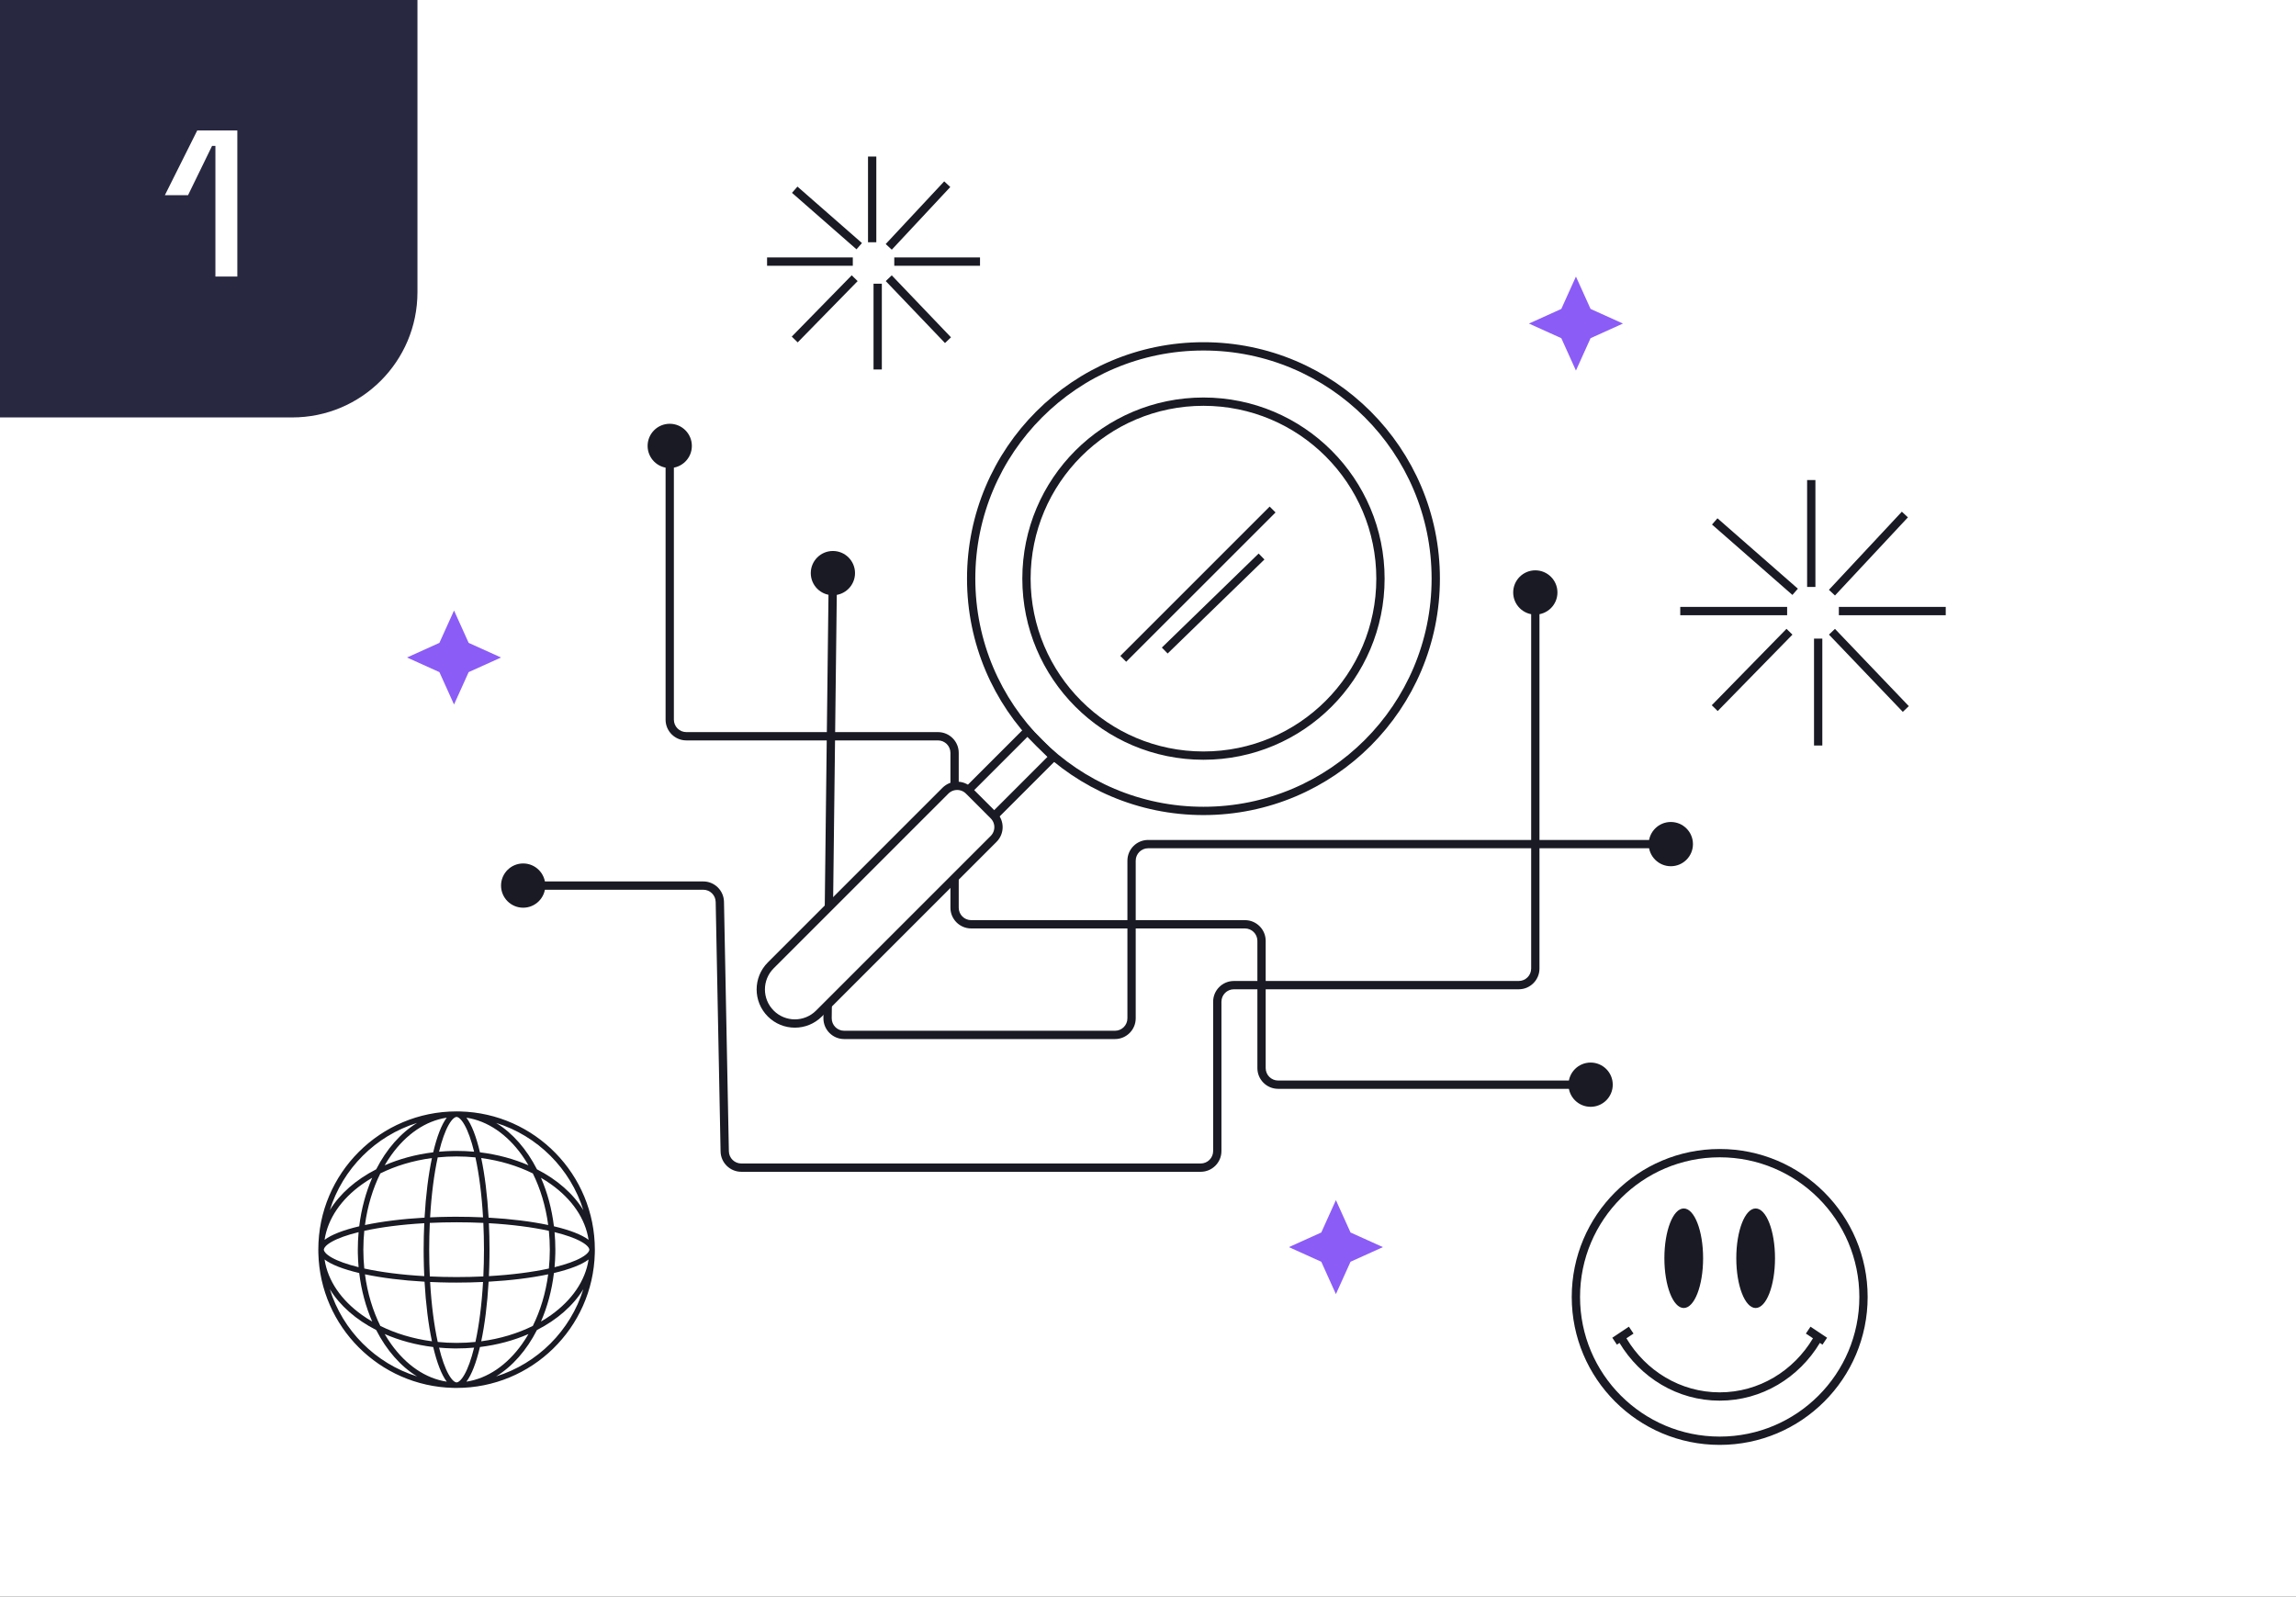 <svg width="440" height="306" viewBox="0 0 440 306" fill="none" xmlns="http://www.w3.org/2000/svg">
<rect x="0" y="0" width="440" height="306" fill="#333333" stroke="none"/>
<g clip-path="url(#clip0_2043_2623)">
<rect width="440" height="306" fill="white"/>
<path d="M124.107 85.457C124.107 87.799 126.005 89.697 128.346 89.697C130.688 89.697 132.586 87.799 132.586 85.457C132.586 83.115 130.688 81.217 128.346 81.217C126.005 81.217 124.107 83.115 124.107 85.457ZM300.584 207.878C300.584 210.22 302.482 212.118 304.824 212.118C307.165 212.118 309.064 210.22 309.064 207.878C309.064 205.537 307.165 203.639 304.824 203.639C302.482 203.639 300.584 205.537 300.584 207.878ZM289.985 113.545C289.985 115.887 291.883 117.785 294.225 117.785C296.566 117.785 298.464 115.887 298.464 113.545C298.464 111.204 296.566 109.305 294.225 109.305C291.883 109.305 289.985 111.204 289.985 113.545ZM96.019 169.721C96.019 172.063 97.917 173.961 100.258 173.961C102.6 173.961 104.498 172.063 104.498 169.721C104.498 167.38 102.6 165.481 100.258 165.481C97.917 165.481 96.019 167.38 96.019 169.721ZM155.375 109.835C155.375 112.177 157.273 114.075 159.614 114.075C161.956 114.075 163.854 112.177 163.854 109.835C163.854 107.494 161.956 105.596 159.614 105.596C157.273 105.596 155.375 107.494 155.375 109.835ZM315.953 161.772C315.953 164.113 317.851 166.011 320.193 166.011C322.534 166.011 324.433 164.113 324.433 161.772C324.433 159.43 322.534 157.532 320.193 157.532C317.851 157.532 315.953 159.43 315.953 161.772ZM138.885 220.66L138.09 220.675L138.885 220.66ZM158.593 195.121L159.388 195.131L158.593 195.121ZM128.346 85.457H127.551V137.923H128.346H129.141V85.457H128.346ZM131.526 141.103V141.898H179.753V141.103V140.308H131.526V141.103ZM182.933 144.283H182.138V173.961H182.933H183.728V144.283H182.933ZM186.112 177.141V177.935H238.579V177.141V176.346H186.112V177.141ZM241.758 180.32H240.963V204.699H241.758H242.553V180.32H241.758ZM244.938 207.878V208.673H304.824V207.878V207.083H244.938V207.878ZM294.225 113.545H293.43V185.62H294.225H295.02V113.545H294.225ZM291.045 188.8V188.005H236.459V188.8V189.595H291.045V188.8ZM233.279 191.979H232.484V220.597H233.279H234.074V191.979H233.279ZM230.099 223.777V222.982H142.064V223.777V224.572H230.099V223.777ZM138.885 220.66L139.679 220.644L138.742 172.823L137.947 172.839L137.152 172.854L138.09 220.675L138.885 220.66ZM134.768 169.721V168.926H100.258V169.721V170.516H134.768V169.721ZM159.614 109.835L158.819 109.826L157.798 195.112L158.593 195.121L159.388 195.131L160.409 109.845L159.614 109.835ZM161.772 198.339V199.134H213.67V198.339V197.544H161.772V198.339ZM216.85 195.159H217.645V164.951H216.85H216.055V195.159H216.85ZM220.03 161.772V162.567H320.193V161.772V160.977H220.03V161.772ZM216.85 164.951H217.645C217.645 163.634 218.713 162.567 220.03 162.567V161.772V160.977C217.835 160.977 216.055 162.756 216.055 164.951H216.85ZM213.67 198.339V199.134C215.866 199.134 217.645 197.354 217.645 195.159H216.85H216.055C216.055 196.476 214.988 197.544 213.67 197.544V198.339ZM142.064 223.777V222.982C140.765 222.982 139.705 221.943 139.679 220.644L138.885 220.66L138.09 220.675C138.132 222.84 139.899 224.572 142.064 224.572V223.777ZM233.279 220.597H232.484C232.484 221.915 231.416 222.982 230.099 222.982V223.777V224.572C232.294 224.572 234.074 222.793 234.074 220.597H233.279ZM236.459 188.8V188.005C234.264 188.005 232.484 189.784 232.484 191.979H233.279H234.074C234.074 190.662 235.142 189.595 236.459 189.595V188.8ZM294.225 185.62H293.43C293.43 186.937 292.362 188.005 291.045 188.005V188.8V189.595C293.24 189.595 295.02 187.815 295.02 185.62H294.225ZM241.758 204.699H240.963C240.963 206.894 242.743 208.673 244.938 208.673V207.878V207.083C243.621 207.083 242.553 206.016 242.553 204.699H241.758ZM158.593 195.121L157.798 195.112C157.771 197.325 159.559 199.134 161.772 199.134V198.339V197.544C160.444 197.544 159.372 196.459 159.388 195.131L158.593 195.121ZM238.579 177.141V177.935C239.896 177.935 240.963 179.003 240.963 180.32H241.758H242.553C242.553 178.125 240.774 176.346 238.579 176.346V177.141ZM182.933 173.961H182.138C182.138 176.156 183.917 177.935 186.112 177.935V177.141V176.346C184.795 176.346 183.728 175.278 183.728 173.961H182.933ZM179.753 141.103V141.898C181.07 141.898 182.138 142.966 182.138 144.283H182.933H183.728C183.728 142.088 181.948 140.308 179.753 140.308V141.103ZM137.947 172.839L138.742 172.823C138.699 170.659 136.933 168.926 134.768 168.926V169.721V170.516C136.067 170.516 137.127 171.555 137.152 172.854L137.947 172.839ZM128.346 137.923H127.551C127.551 140.119 129.331 141.898 131.526 141.898V141.103V140.308C130.209 140.308 129.141 139.24 129.141 137.923H128.346Z" fill="#191A23"/>
<path d="M168.993 70.807H167.403V54.378H168.993V70.807ZM182.245 64.644L181.097 65.743L169.744 53.868L170.893 52.77L182.245 64.644ZM164.356 53.874L152.868 65.618L151.731 64.506L163.221 52.763L164.356 53.874ZM163.429 50.934H147V49.344H163.429V50.934ZM187.807 50.934H171.378V49.344H187.807V50.934ZM182.109 35.842L170.899 47.852L169.737 46.768L180.946 34.757L182.109 35.842ZM165.184 46.584L164.136 47.78L151.776 36.958L152.823 35.762L165.184 46.584ZM167.934 46.429H166.344V30H167.934V46.429Z" fill="#191A23"/>
<path d="M349.225 142.876H347.635V122.394H349.225V142.876ZM365.801 135.329L364.651 136.428L350.498 121.622L351.647 120.523L365.801 135.329ZM343.499 121.628L329.176 136.27L328.039 135.157L342.362 120.517L343.499 121.628ZM342.482 117.903H322V116.313H342.482V117.903ZM372.876 117.903H352.394V116.313H372.876V117.903ZM365.629 99.149L351.653 114.124L350.491 113.039L364.467 98.065L365.629 99.149ZM344.541 112.823L343.493 114.02L328.084 100.526L329.131 99.331L344.541 112.823ZM347.902 112.482H346.312V92H347.902V112.482Z" fill="#191A23"/>
<path d="M329.558 220.205C345.216 220.205 357.911 232.9 357.911 248.559C357.911 264.217 345.216 276.912 329.558 276.912C313.899 276.912 301.205 264.217 301.205 248.559C301.205 232.9 313.899 220.205 329.558 220.205ZM329.558 221.796C314.777 221.796 302.795 233.778 302.795 248.559C302.795 263.339 314.777 275.322 329.558 275.322C344.338 275.322 356.321 263.339 356.321 248.559C356.321 233.778 344.338 221.796 329.558 221.796ZM350.138 256.377L349.696 257.039L349.256 257.7L348.758 257.368C344.77 264 337.671 268.432 329.559 268.433C321.446 268.433 314.346 264 310.358 257.367L309.86 257.7L309.42 257.039L308.979 256.377L312.158 254.258L313.041 255.58L311.683 256.485C315.397 262.712 322.021 266.843 329.559 266.843C337.096 266.843 343.719 262.711 347.434 256.485L346.075 255.58L346.958 254.258L350.138 256.377ZM322.669 231.601C324.718 231.601 326.379 235.871 326.379 241.14C326.379 246.408 324.718 250.678 322.669 250.679C320.62 250.679 318.959 246.408 318.959 241.14C318.959 235.871 320.62 231.601 322.669 231.601ZM336.448 231.601C338.497 231.601 340.157 235.872 340.157 241.14C340.157 246.408 338.497 250.678 336.448 250.679C334.399 250.679 332.738 246.408 332.738 241.14C332.738 235.871 334.399 231.601 336.448 231.601Z" fill="#191A23"/>
<path d="M88.182 213.009C102.5 213.371 113.996 225.092 113.996 239.498L113.987 240.182C113.625 254.5 101.904 265.996 87.498 265.996L86.814 265.987C72.723 265.63 61.366 254.273 61.009 240.182L61 239.498C61 224.864 72.864 213 87.498 213L88.182 213.009ZM90.856 258.274C89.757 258.374 88.636 258.426 87.498 258.426L86.814 258.42C85.91 258.404 85.018 258.354 84.139 258.274C84.684 260.492 85.309 262.226 85.967 263.394C86.7 264.696 87.258 264.936 87.498 264.937C87.738 264.936 88.297 264.697 89.03 263.394C89.688 262.226 90.312 260.492 90.856 258.274ZM73.721 255.668C74.116 256.349 74.536 257.001 74.978 257.619C77.827 261.608 81.548 264.182 85.615 264.794C84.622 263.49 83.734 261.184 83.019 258.156C79.662 257.748 76.521 256.888 73.721 255.668ZM101.274 255.668C98.474 256.888 95.333 257.747 91.976 258.155C91.26 261.183 90.374 263.49 89.381 264.794C93.448 264.182 97.17 261.608 100.02 257.619C100.461 257.001 100.879 256.349 101.274 255.668ZM111.791 247.066C109.864 250.218 106.77 252.921 102.899 254.899C100.921 258.771 98.217 261.865 95.064 263.792C103.028 261.314 109.313 255.029 111.791 247.066ZM63.203 247.064C65.68 255.027 71.965 261.311 79.926 263.79C76.775 261.862 74.072 258.769 72.094 254.898C68.223 252.92 65.13 250.216 63.203 247.064ZM92.57 245.69C90.929 245.766 89.233 245.808 87.498 245.808L86.135 245.8C84.873 245.785 83.634 245.747 82.425 245.691C82.677 250.069 83.189 254.003 83.885 257.185C85.064 257.303 86.27 257.366 87.498 257.366C88.725 257.366 89.931 257.303 91.11 257.185C91.806 254.003 92.318 250.069 92.57 245.69ZM69.94 244.222C70.422 247.856 71.448 251.209 72.886 254.111C75.788 255.549 79.141 256.574 82.774 257.056C82.098 253.847 81.603 249.945 81.359 245.636C77.05 245.392 73.149 244.898 69.94 244.222ZM105.055 244.223C101.847 244.899 97.945 245.392 93.636 245.636C93.392 249.945 92.898 253.847 92.222 257.056C95.855 256.574 99.208 255.549 102.109 254.111C103.547 251.209 104.573 247.857 105.055 244.223ZM112.794 241.381C111.49 242.374 109.183 243.261 106.154 243.977C105.746 247.333 104.888 250.474 103.668 253.274C104.349 252.879 105.001 252.461 105.619 252.02C109.609 249.17 112.182 245.448 112.794 241.381ZM62.201 241.38C62.812 245.448 65.387 249.17 69.377 252.02C69.995 252.461 70.647 252.878 71.327 253.273C70.108 250.473 69.248 247.332 68.84 243.976C65.811 243.26 63.504 242.374 62.201 241.38ZM87.498 234.249C85.74 234.249 84.025 234.29 82.368 234.368C82.29 236.025 82.249 237.74 82.249 239.498C82.249 241.256 82.29 242.971 82.368 244.628C84.025 244.706 85.74 244.748 87.498 244.748C89.255 244.748 90.97 244.706 92.627 244.628C92.705 242.971 92.748 241.256 92.748 239.498C92.748 237.74 92.705 236.025 92.627 234.368C90.97 234.29 89.255 234.249 87.498 234.249ZM81.306 234.426C76.927 234.678 72.993 235.19 69.811 235.886C69.693 237.065 69.631 238.271 69.631 239.498C69.631 240.726 69.693 241.932 69.811 243.111C72.993 243.807 76.927 244.318 81.305 244.57C81.249 243.361 81.213 242.123 81.197 240.861L81.189 239.498C81.189 237.763 81.23 236.068 81.306 234.426ZM93.689 234.426C93.765 236.068 93.808 237.763 93.808 239.498L93.8 240.861C93.785 242.123 93.747 243.361 93.691 244.57C98.069 244.318 102.002 243.807 105.184 243.111C105.302 241.932 105.366 240.726 105.366 239.498C105.366 238.271 105.302 237.065 105.184 235.886C102.002 235.19 98.068 234.678 93.689 234.426ZM68.721 236.14C66.503 236.685 64.77 237.31 63.602 237.967C62.462 238.609 62.136 239.116 62.072 239.394L62.06 239.498L62.072 239.603C62.136 239.88 62.462 240.388 63.602 241.03C64.77 241.687 66.504 242.312 68.721 242.856C68.641 241.978 68.594 241.085 68.577 240.182L68.571 239.498C68.571 238.36 68.621 237.24 68.721 236.14ZM106.274 236.14C106.374 237.24 106.426 238.36 106.426 239.498L106.42 240.182C106.404 241.085 106.354 241.978 106.274 242.856C108.492 242.312 110.226 241.688 111.394 241.03C112.697 240.296 112.937 239.738 112.937 239.498C112.936 239.258 112.696 238.7 111.394 237.967C110.226 237.31 108.492 236.685 106.274 236.14ZM71.325 225.723C70.645 226.118 69.995 226.536 69.377 226.978C65.388 229.827 62.813 233.548 62.201 237.615C63.505 236.622 65.812 235.735 68.841 235.02C69.249 231.664 70.106 228.522 71.325 225.723ZM103.668 225.722C104.888 228.521 105.746 231.662 106.154 235.019C109.182 235.733 111.489 236.62 112.793 237.613C112.181 233.547 109.608 229.827 105.619 226.978C105.001 226.536 104.349 226.117 103.668 225.722ZM82.774 221.94C79.14 222.422 75.787 223.447 72.885 224.885C71.447 227.787 70.421 231.141 69.939 234.775C73.148 234.099 77.05 233.603 81.36 233.359C81.604 229.05 82.098 225.149 82.774 221.94ZM92.223 221.94C92.899 225.149 93.391 229.051 93.635 233.36C97.945 233.604 101.847 234.098 105.056 234.774C104.574 231.14 103.547 227.787 102.109 224.885C99.208 223.448 95.856 222.422 92.223 221.94ZM87.498 221.631C86.27 221.631 85.064 221.693 83.885 221.812C83.189 224.993 82.677 228.927 82.425 233.305C83.634 233.249 84.873 233.212 86.135 233.197L87.498 233.189C89.233 233.189 90.929 233.23 92.57 233.306C92.318 228.927 91.806 224.993 91.11 221.812C89.931 221.693 88.725 221.631 87.498 221.631ZM95.183 215.275C98.284 217.207 100.945 220.273 102.899 224.096C106.771 226.074 109.865 228.78 111.792 231.933C109.314 223.968 103.028 217.681 95.062 215.203L95.183 215.275ZM79.932 215.203C71.969 217.68 65.684 223.964 63.205 231.926C65.132 228.776 68.226 226.073 72.095 224.096C74.073 220.224 76.779 217.13 79.932 215.203ZM85.614 214.201C81.547 214.813 77.827 217.388 74.978 221.377C74.536 221.995 74.117 222.647 73.722 223.328C76.521 222.109 79.662 221.249 83.019 220.841C83.734 217.812 84.621 215.505 85.614 214.201ZM89.381 214.202C90.374 215.506 91.261 217.813 91.977 220.842C95.333 221.25 98.474 222.108 101.273 223.327C100.878 222.647 100.461 221.995 100.02 221.377C97.17 217.388 93.448 214.814 89.381 214.202ZM87.498 214.06C87.258 214.06 86.7 214.3 85.967 215.603C85.309 216.77 84.684 218.504 84.139 220.722C85.018 220.642 85.91 220.593 86.814 220.577L87.498 220.571C88.636 220.571 89.757 220.622 90.857 220.722C90.312 218.504 89.688 216.77 89.03 215.603C88.297 214.299 87.738 214.06 87.498 214.06Z" fill="#191A23"/>
<circle cx="230.629" cy="110.895" r="44.517" stroke="#191A23" stroke-width="1.59"/>
<circle cx="230.629" cy="110.895" r="33.918" stroke="#191A23" stroke-width="1.59"/>
<rect x="196.895" y="140.098" width="7.013" height="32.519" transform="rotate(45 196.895 140.098)" stroke="#191A23" stroke-width="1.59"/>
<path d="M181.181 151.535C182.423 150.293 184.436 150.293 185.678 151.535L190.417 156.274C191.659 157.516 191.659 159.529 190.417 160.771L156.944 194.244C154.394 196.794 150.258 196.794 147.708 194.244C145.157 191.693 145.157 187.558 147.708 185.008L181.181 151.535Z" fill="white" stroke="#191A23" stroke-width="1.59"/>
<path d="M302.009 53L304.812 59.206L311.019 62.009L304.812 64.812L302.009 71.019L299.206 64.812L293 62.009L299.206 59.206L302.009 53Z" fill="#8B5CF6"/>
<path d="M87.009 117L89.812 123.206L96.019 126.009L89.812 128.812L87.009 135.019L84.206 128.812L78 126.009L84.206 123.206L87.009 117Z" fill="#8B5CF6"/>
<path d="M256.009 230L258.812 236.206L265.019 239.009L258.812 241.812L256.009 248.019L253.206 241.812L247 239.009L253.206 236.206L256.009 230Z" fill="#8B5CF6"/>
<path d="M215.26 126.264L243.878 97.646M241.758 106.655L223.21 124.674" stroke="#191A23" stroke-width="1.59"/>
<path d="M0 0H80V56C80 69.255 69.255 80 56 80H0V0Z" fill="#292841"/>
<path d="M41.28 53V27.96H40.64L36.04 37.4H31.6L37.8 25H45.48V53H41.28Z" fill="white"/>
</g>
<defs>
<clipPath id="clip0_2043_2623">
<rect width="440" height="306" fill="white"/>
</clipPath>
</defs>
</svg>
